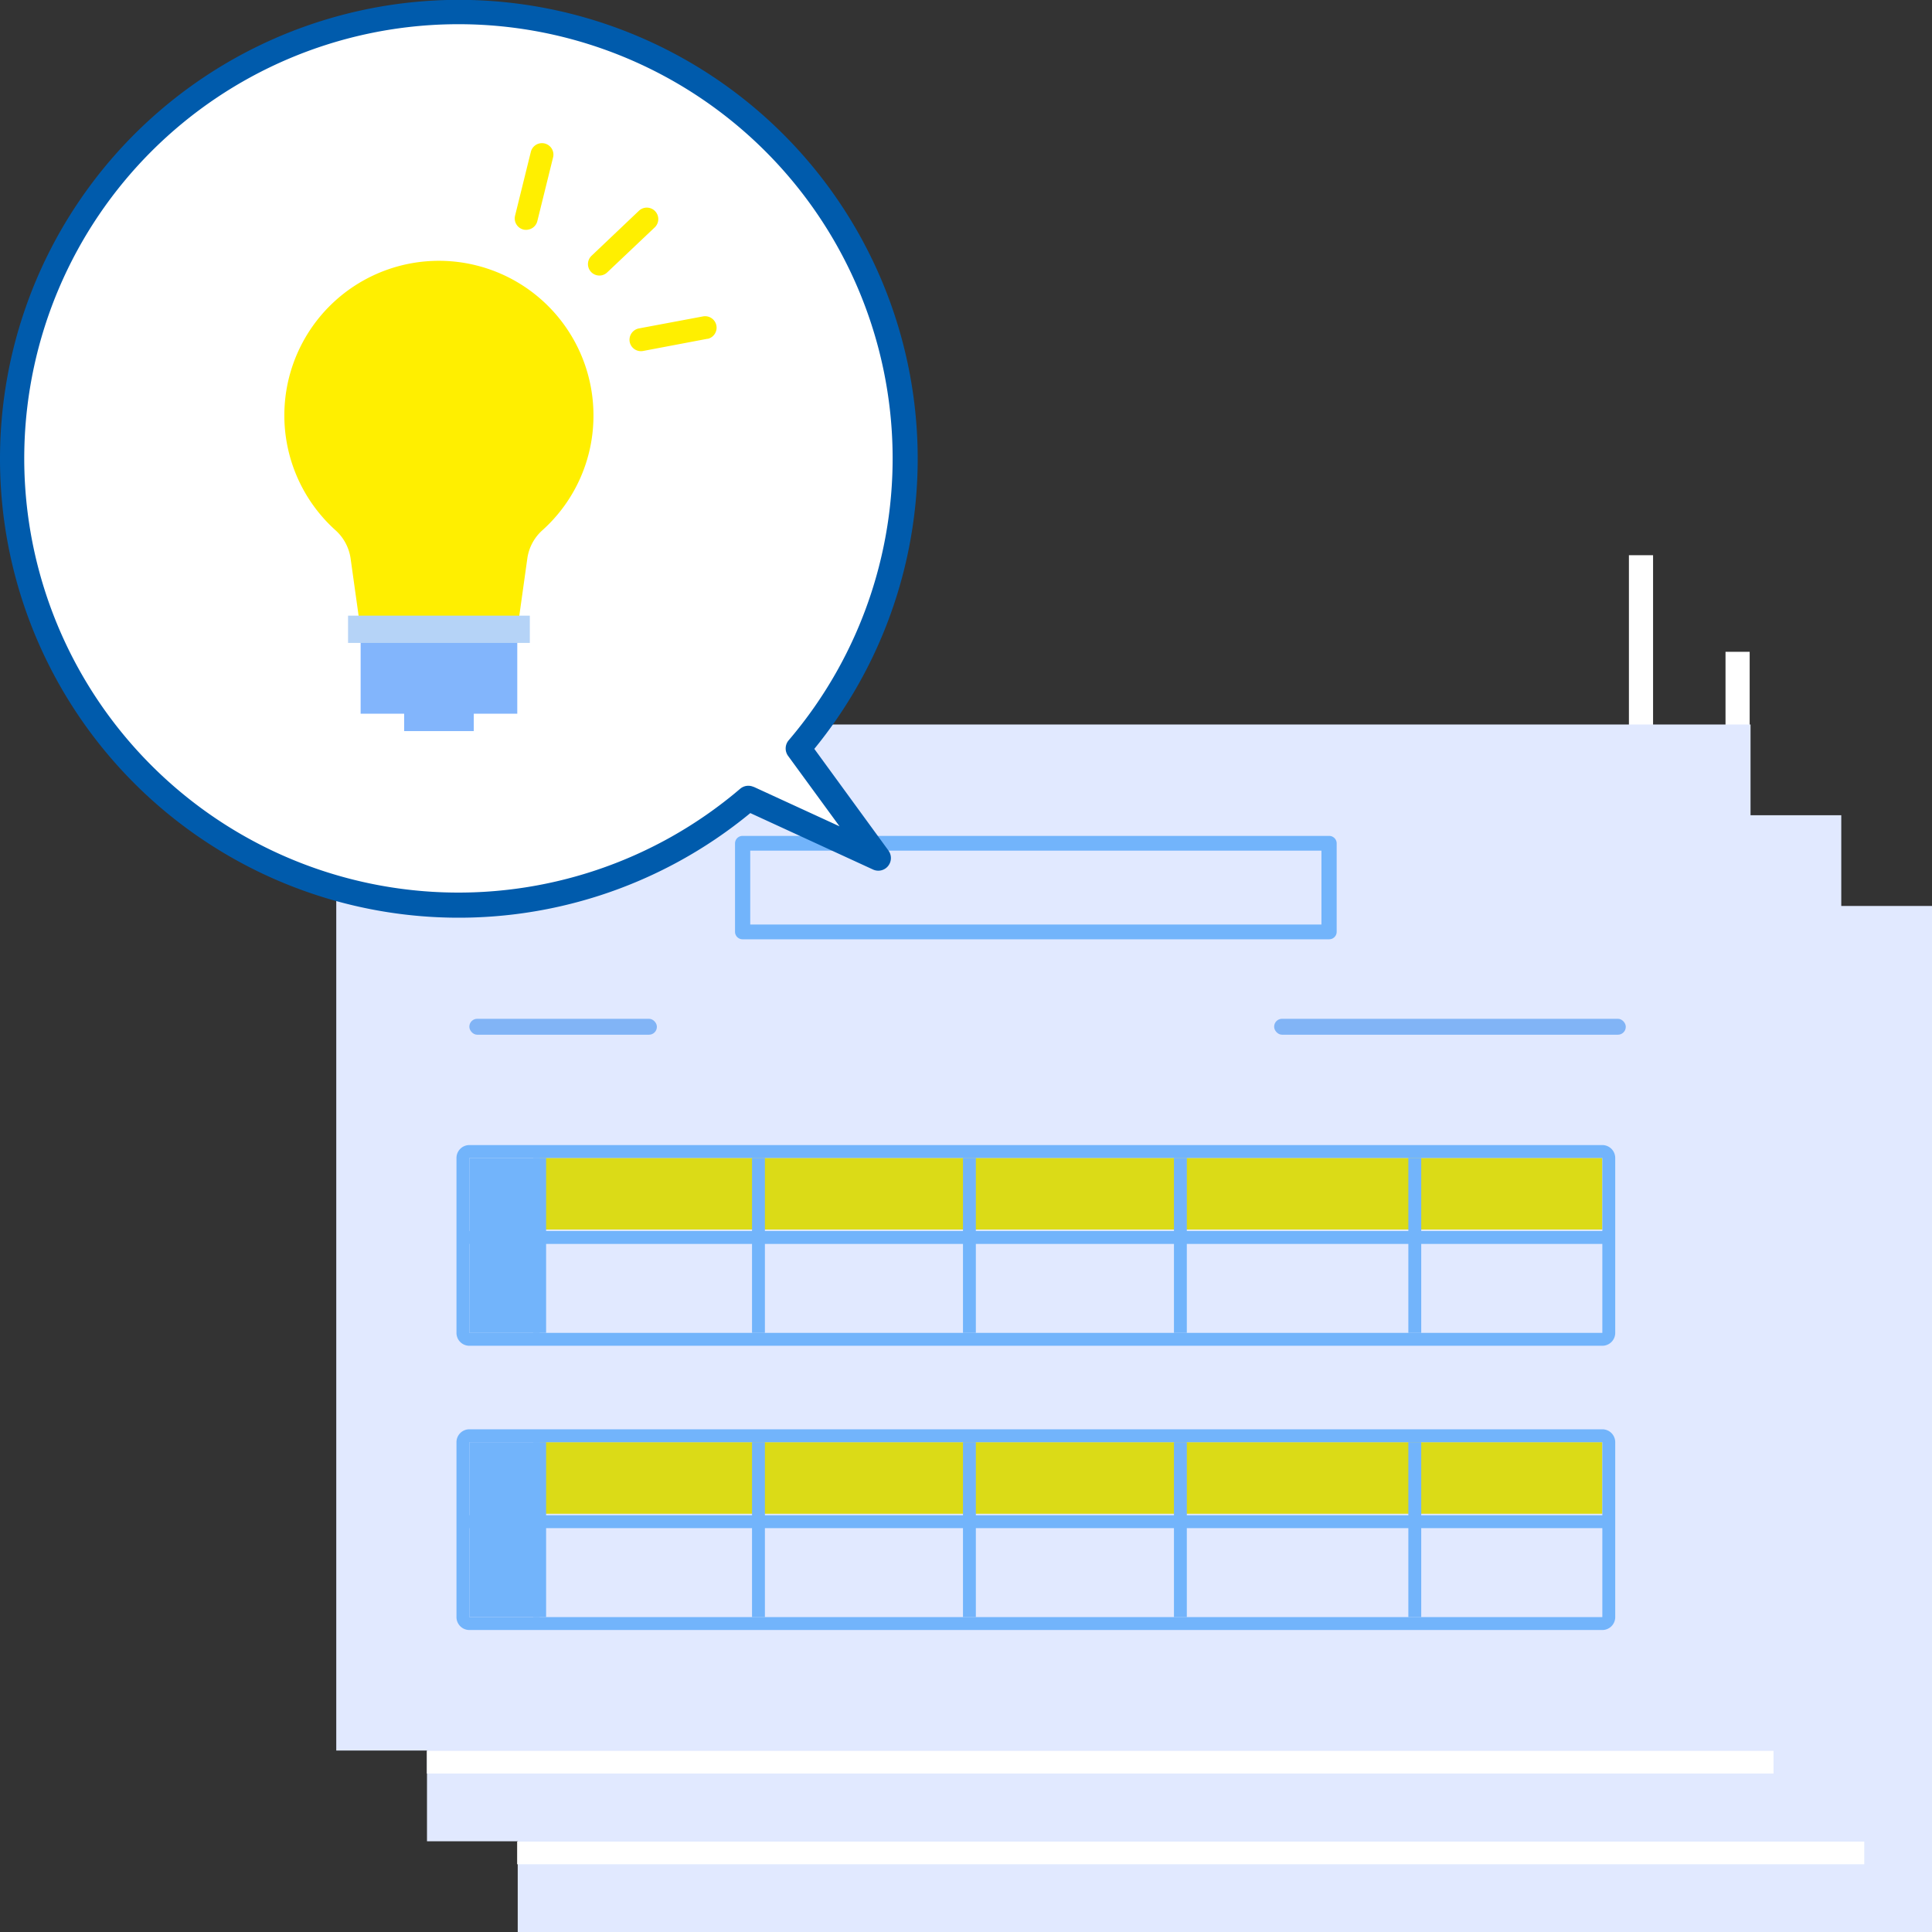 <svg id="ol" xmlns="http://www.w3.org/2000/svg" width="80" height="80" viewBox="0 0 80 80"><rect x="0" y="0" width="80" height="80" fill="#333333" stroke="none"/><defs><style>.cls-1{fill:#fff;}.cls-2{fill:#e1e9ff;}.cls-3{fill:#dbdb17;}.cls-4{fill:#72b4fb;}.cls-5{fill:#81b4f6;}.cls-6{fill:#005bac;}.cls-7{fill:#ffef00;}.cls-8{fill:#82b5fc;}.cls-9{fill:#b5d3f7;}</style></defs><rect class="cls-1" x="67.45" y="22.99" width="1" height="42"/><rect class="cls-1" x="71.45" y="26.99" width="1" height="42"/><rect class="cls-2" x="29.476" y="29.476" width="42.486" height="58.562" transform="translate(109.476 8.038) rotate(90)"/><rect class="cls-3" x="29.861" y="55.462" width="44.002" height="2.963"/><rect class="cls-3" x="29.861" y="67.232" width="44.002" height="2.963"/><path class="cls-4" d="M62.547,46.408H38.265a.311.311,0,0,1-.316-.306V42.433a.311.311,0,0,1,.316-.306H62.547a.311.311,0,0,1,.316.306V46.1A.311.311,0,0,1,62.547,46.408ZM38.58,45.8H62.232V42.738H38.58Z"/><rect class="cls-5" x="60.274" y="49.7" width="14.56" height="0.659" rx="0.325"/><rect class="cls-5" x="26.949" y="49.7" width="7.765" height="0.659" rx="0.325"/><path class="cls-4" d="M73.863,55.462v7.244H26.949V55.462H73.863m0-.533H26.949a.532.532,0,0,0-.533.533v7.244a.533.533,0,0,0,.533.533H73.863a.533.533,0,0,0,.533-.533V55.462a.532.532,0,0,0-.533-.533Z"/><rect class="cls-4" x="26.625" y="58.488" width="47.562" height="0.533"/><rect class="cls-4" x="38.653" y="55.462" width="0.533" height="7.244"/><rect class="cls-4" x="29.594" y="55.462" width="0.533" height="7.244"/><rect class="cls-4" x="47.39" y="55.462" width="0.533" height="7.244"/><rect class="cls-4" x="56.125" y="55.462" width="0.533" height="7.244"/><rect class="cls-4" x="65.831" y="55.462" width="0.533" height="7.244"/><rect class="cls-4" x="26.949" y="55.462" width="2.912" height="7.244" transform="translate(56.81 118.168) rotate(180)"/><path class="cls-4" d="M73.863,67.232v7.243H26.949V67.232H73.863m0-.534H26.949a.533.533,0,0,0-.533.534v7.243a.533.533,0,0,0,.533.534H73.863a.533.533,0,0,0,.533-.534V67.232a.533.533,0,0,0-.533-.534Z"/><rect class="cls-4" x="26.625" y="70.258" width="47.562" height="0.533"/><rect class="cls-4" x="38.653" y="67.231" width="0.533" height="7.244"/><rect class="cls-4" x="29.594" y="67.231" width="0.533" height="7.244"/><rect class="cls-4" x="47.39" y="67.231" width="0.533" height="7.244"/><rect class="cls-4" x="56.125" y="67.231" width="0.533" height="7.244"/><rect class="cls-4" x="65.831" y="67.231" width="0.533" height="7.244"/><rect class="cls-4" x="26.949" y="67.232" width="2.912" height="7.244" transform="translate(56.81 141.707) rotate(180)"/><rect class="cls-2" x="25.719" y="25.719" width="42.486" height="58.562" transform="translate(101.962 8.038) rotate(90)"/><rect class="cls-3" x="26.104" y="51.705" width="44.002" height="2.963"/><rect class="cls-3" x="26.104" y="63.475" width="44.002" height="2.963"/><path class="cls-4" d="M58.79,42.651H34.508a.311.311,0,0,1-.315-.306V38.676a.311.311,0,0,1,.315-.306H58.79a.311.311,0,0,1,.316.306v3.669A.311.311,0,0,1,58.79,42.651Zm-23.967-.612H58.475V38.981H34.823Z"/><rect class="cls-5" x="56.517" y="45.943" width="14.56" height="0.659" rx="0.325"/><rect class="cls-5" x="23.192" y="45.943" width="7.765" height="0.659" rx="0.325"/><path class="cls-4" d="M70.106,51.705v7.244H23.192V51.705H70.106m0-.533H23.192a.534.534,0,0,0-.534.533v7.244a.533.533,0,0,0,.534.533H70.106a.533.533,0,0,0,.534-.533V51.705a.534.534,0,0,0-.534-.533Z"/><rect class="cls-4" x="22.868" y="54.731" width="47.562" height="0.533"/><rect class="cls-4" x="34.896" y="51.705" width="0.533" height="7.244"/><rect class="cls-4" x="25.837" y="51.705" width="0.533" height="7.244"/><rect class="cls-4" x="43.633" y="51.705" width="0.533" height="7.244"/><rect class="cls-4" x="52.368" y="51.705" width="0.533" height="7.244"/><rect class="cls-4" x="62.074" y="51.705" width="0.533" height="7.244"/><rect class="cls-4" x="23.192" y="51.705" width="2.912" height="7.244" transform="translate(49.296 110.654) rotate(180)"/><path class="cls-4" d="M70.106,63.475v7.243H23.192V63.475H70.106m0-.534H23.192a.534.534,0,0,0-.534.534v7.243a.534.534,0,0,0,.534.534H70.106a.534.534,0,0,0,.534-.534V63.475a.534.534,0,0,0-.534-.534Z"/><rect class="cls-4" x="22.868" y="66.501" width="47.562" height="0.533"/><rect class="cls-4" x="34.896" y="63.475" width="0.533" height="7.244"/><rect class="cls-4" x="25.837" y="63.475" width="0.533" height="7.244"/><rect class="cls-4" x="43.633" y="63.475" width="0.533" height="7.244"/><rect class="cls-4" x="52.368" y="63.475" width="0.533" height="7.244"/><rect class="cls-4" x="62.074" y="63.475" width="0.533" height="7.244"/><rect class="cls-4" x="23.192" y="63.475" width="2.912" height="7.244" transform="translate(49.296 134.193) rotate(180)"/><rect class="cls-2" x="21.962" y="21.962" width="42.486" height="58.562" transform="translate(94.448 8.038) rotate(90)"/><rect class="cls-3" x="22.347" y="47.948" width="44.002" height="2.963"/><rect class="cls-3" x="22.347" y="59.718" width="44.002" height="2.963"/><path class="cls-4" d="M55.034,38.894H30.751a.311.311,0,0,1-.315-.306V34.919a.311.311,0,0,1,.315-.306H55.034a.311.311,0,0,1,.315.306v3.669A.311.311,0,0,1,55.034,38.894Zm-23.968-.611H54.718V35.224H31.066Z"/><rect class="cls-5" x="52.76" y="42.186" width="14.56" height="0.659" rx="0.325"/><rect class="cls-5" x="19.435" y="42.186" width="7.765" height="0.659" rx="0.325"/><path class="cls-4" d="M66.349,47.948v7.244H19.435V47.948H66.349m0-.533H19.435a.533.533,0,0,0-.533.533v7.244a.532.532,0,0,0,.533.533H66.349a.533.533,0,0,0,.534-.533V47.948a.534.534,0,0,0-.534-.533Z"/><rect class="cls-4" x="19.111" y="50.975" width="47.562" height="0.533"/><rect class="cls-4" x="31.14" y="47.948" width="0.533" height="7.244"/><rect class="cls-4" x="22.08" y="47.948" width="0.533" height="7.244"/><rect class="cls-4" x="39.875" y="47.948" width="0.533" height="7.244"/><rect class="cls-4" x="48.611" y="47.948" width="0.533" height="7.244"/><rect class="cls-4" x="58.317" y="47.948" width="0.533" height="7.244"/><rect class="cls-4" x="19.435" y="47.948" width="2.912" height="7.244" transform="translate(41.782 103.14) rotate(180)"/><path class="cls-4" d="M66.349,59.718v7.243H19.435V59.718H66.349m0-.534H19.435a.533.533,0,0,0-.533.534v7.243a.533.533,0,0,0,.533.534H66.349a.534.534,0,0,0,.534-.534V59.718a.534.534,0,0,0-.534-.534Z"/><rect class="cls-4" x="19.111" y="62.744" width="47.562" height="0.533"/><rect class="cls-4" x="31.14" y="59.718" width="0.533" height="7.244"/><rect class="cls-4" x="22.08" y="59.718" width="0.533" height="7.244"/><rect class="cls-4" x="39.875" y="59.718" width="0.533" height="7.244"/><rect class="cls-4" x="48.611" y="59.718" width="0.533" height="7.244"/><rect class="cls-4" x="58.317" y="59.718" width="0.533" height="7.244"/><rect class="cls-4" x="19.435" y="59.718" width="2.912" height="7.244" transform="translate(41.782 126.679) rotate(180)"/><rect class="cls-1" x="17.676" y="72.499" width="55.762" height="0.939"/><rect class="cls-1" x="21.414" y="76.256" width="55.781" height="0.939"/><path class="cls-1" d="M19,.523A18.473,18.473,0,0,1,33.056,30.987l3.312,4.543-5.381-2.475A18.475,18.475,0,1,1,19,.523Z"/><path class="cls-6" d="M0,19A19,19,0,1,1,33.719,31.009l3.072,4.213a.525.525,0,0,1-.019.64.52.52,0,0,1-.622.143l-5.081-2.337A18.994,18.994,0,0,1,0,19ZM31.205,32.58l3.558,1.636L32.633,31.3a.522.522,0,0,1,.025-.647,17.979,17.979,0,1,0-2.01,2.009.521.521,0,0,1,.557-.077Z"/><path class="cls-7" d="M24.574,17.213a6.4,6.4,0,1,0-10.692,4.734,1.938,1.938,0,0,1,.633,1.161l.65,4.643h6.022l.651-4.644a1.923,1.923,0,0,1,.629-1.157A6.373,6.373,0,0,0,24.574,17.213Z"/><rect class="cls-8" x="14.933" y="25.949" width="6.486" height="3.604"/><rect class="cls-9" x="14.412" y="25.493" width="7.527" height="1.129"/><rect class="cls-8" x="16.735" y="29.192" width="2.883" height="1.081"/><path class="cls-7" d="M24.916,11.4a.474.474,0,0,1-.421-.809L26.47,8.715a.475.475,0,0,1,.653.689l-1.975,1.871A.476.476,0,0,1,24.916,11.4Z"/><path class="cls-7" d="M29.3,14.027h0l-2.671.506a.475.475,0,0,1-.555-.378.48.48,0,0,1,.378-.555L29.12,13.1a.475.475,0,0,1,.182.932Z"/><path class="cls-7" d="M21.882,9.506a.468.468,0,0,1-.207,0,.475.475,0,0,1-.347-.575l.653-2.643a.474.474,0,0,1,.921.228l-.653,2.643A.474.474,0,0,1,21.882,9.506Z"/></svg>